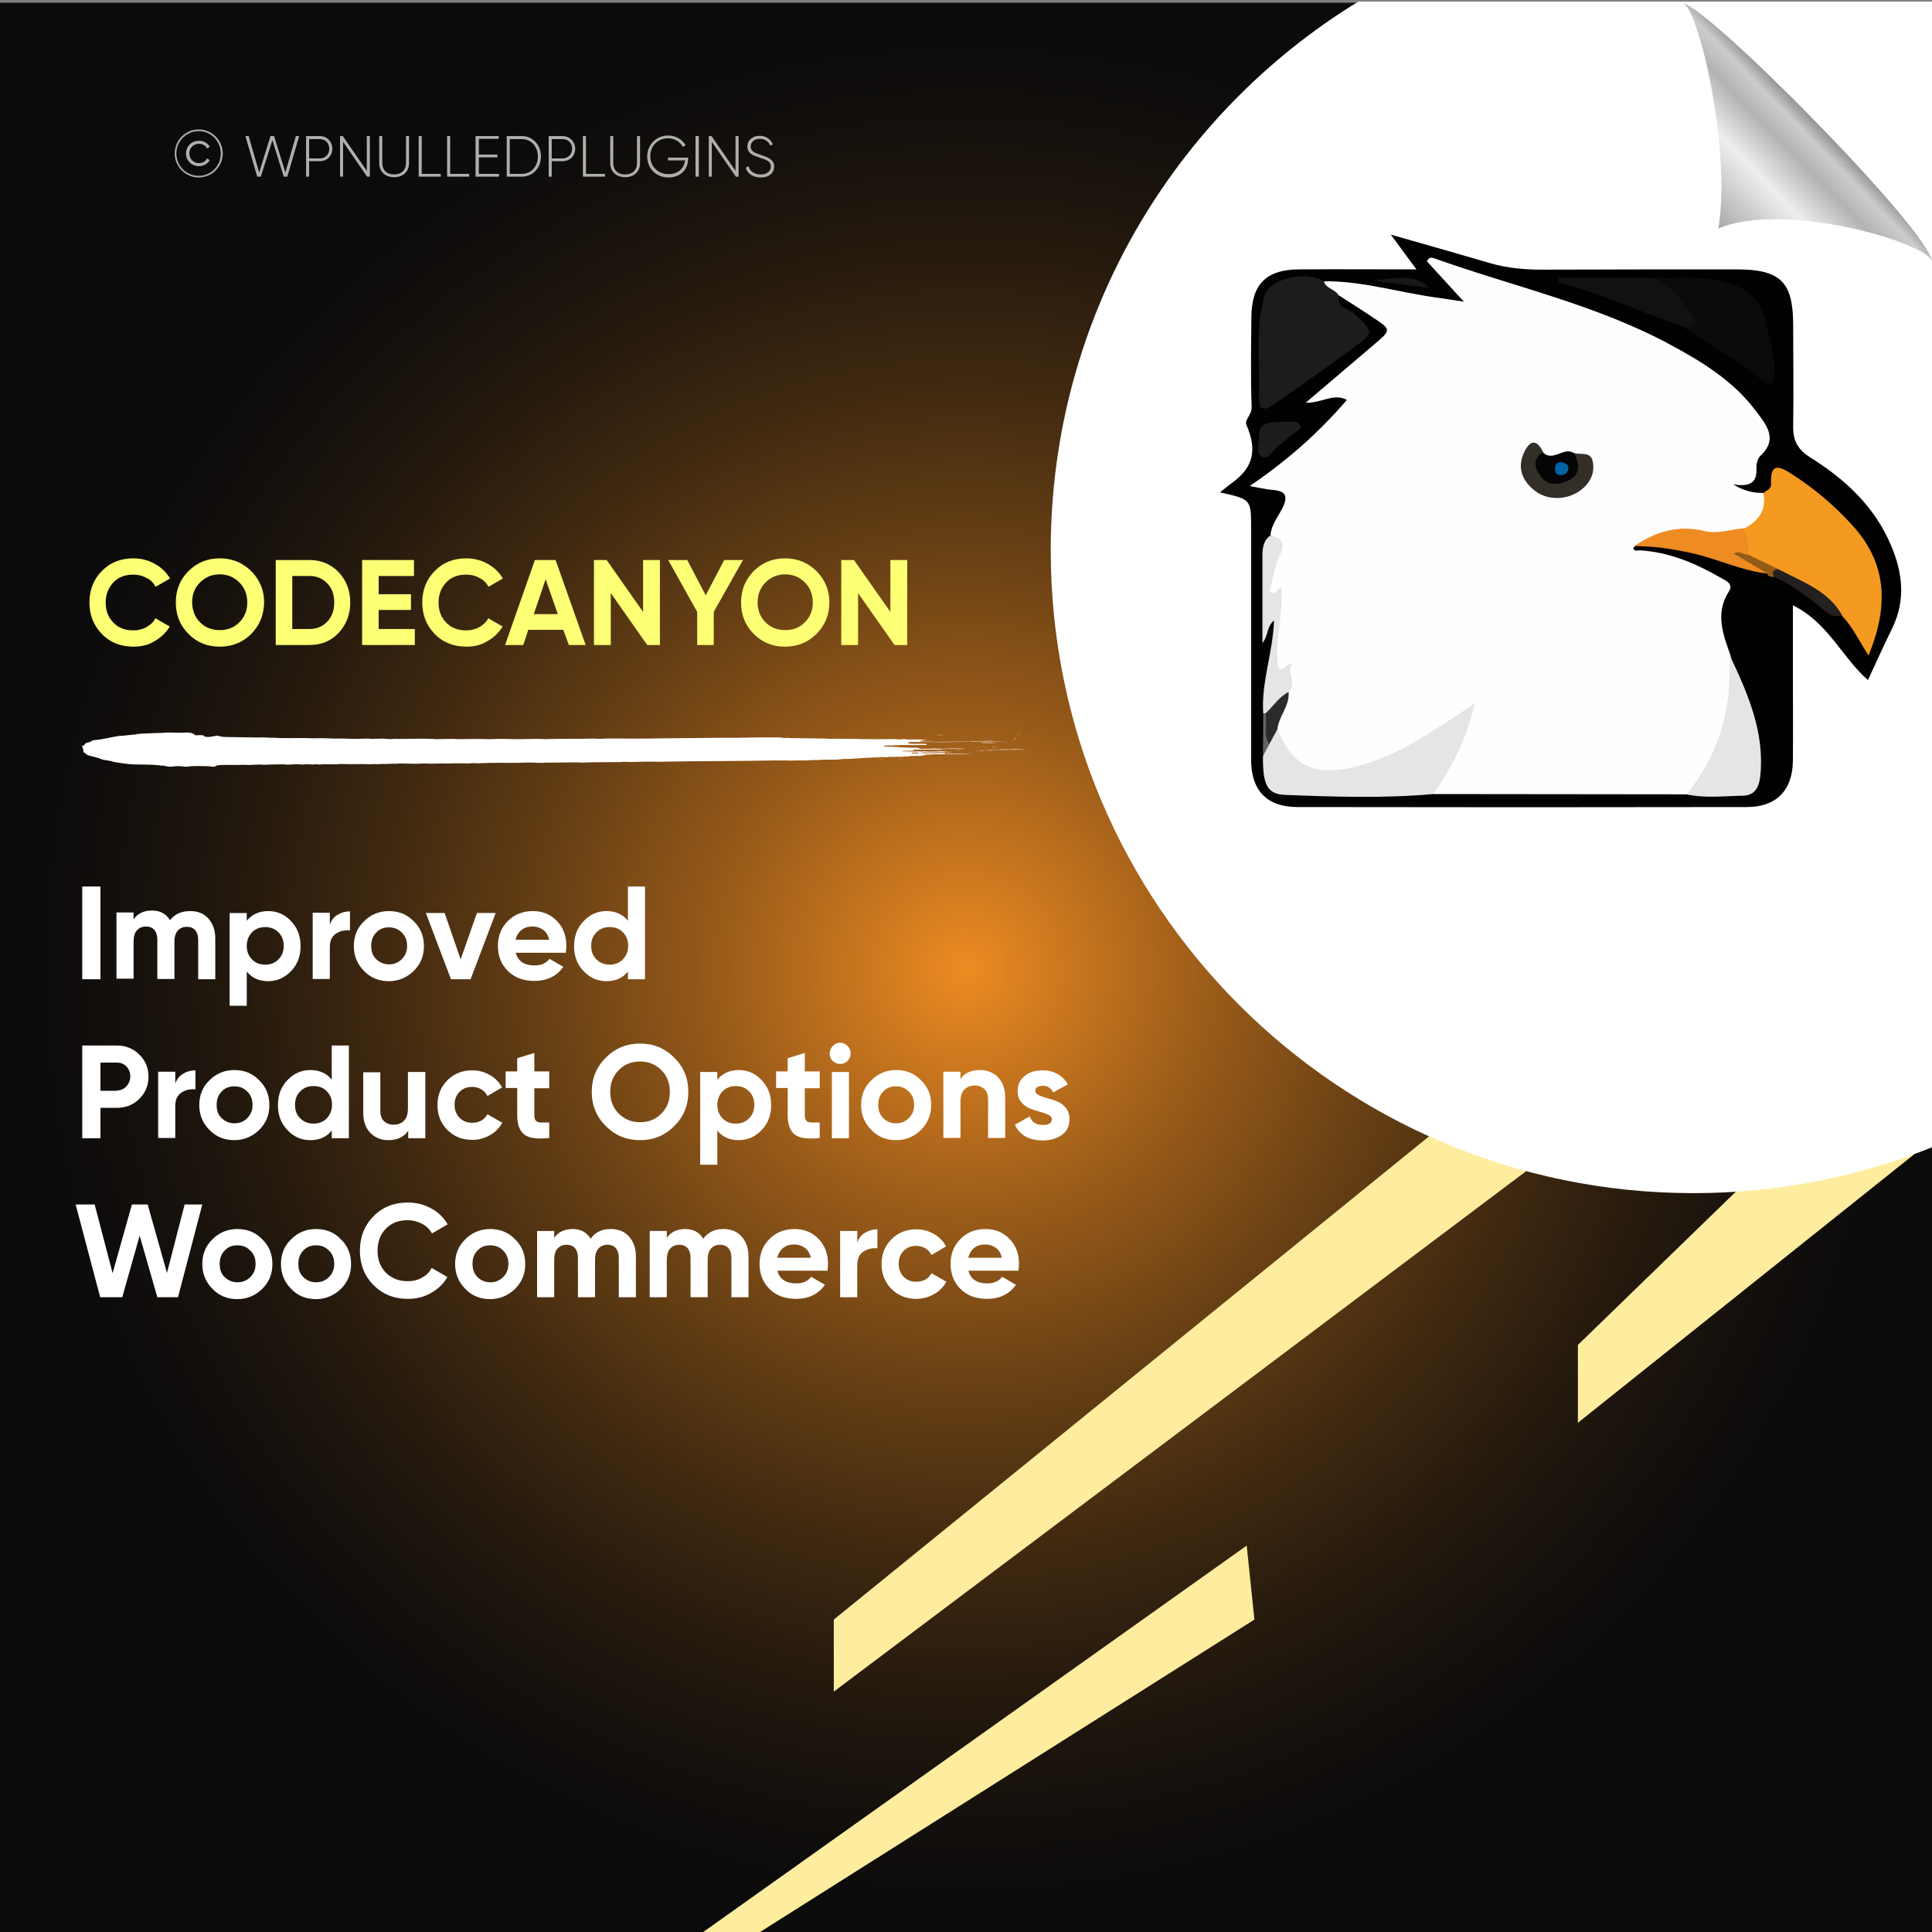 <?xml version="1.0" encoding="UTF-8"?>
<!-- Generator: Adobe Illustrator 26.0.1, SVG Export Plug-In . SVG Version: 6.00 Build 0)  -->
<svg xmlns="http://www.w3.org/2000/svg" xmlns:xlink="http://www.w3.org/1999/xlink" version="1.1" id="Layer_1" x="0px" y="0px" viewBox="0 0 700 700" style="enable-background:new 0 0 700 700;" xml:space="preserve">
<rect x="0" y="0" width="700" height="700" fill="#808080" stroke="none"/>
<style type="text/css">
	.st0{fill:url(#SVGID_1_);}
	.st1{fill:#FFED9F;}
	.st2{fill:#FFFFFF;}
	.st3{fill:none;}
	.st4{fill:#AEAFAC;}
	.st5{fill-rule:evenodd;clip-rule:evenodd;fill:#FFFFFF;}
	.st6{fill:url(#path4572_00000094583105474294018190000009693936879954237860_);}
	.st7{fill:#010101;}
	.st8{fill:#FEFEFE;}
	.st9{fill:#F59A20;}
	.st10{fill:#1D1C1D;}
	.st11{fill:#E5E5E5;}
	.st12{fill:#0B0B0B;}
	.st13{fill:#111111;}
	.st14{fill:#EE8B22;}
	.st15{fill:#1E1D1E;}
	.st16{fill:#23201F;}
	.st17{fill:#181718;}
	.st18{fill:#925B17;}
	.st19{fill:#656464;}
	.st20{fill:#342E29;}
	.st21{fill:#050505;}
	.st22{fill:#2C2B2B;}
	.st23{fill:#0063A6;}
	.st24{fill:#FDFF74;}
</style>
<radialGradient id="SVGID_1_" cx="350" cy="849" r="350" gradientTransform="matrix(1 0 0 -1 0 1200)" gradientUnits="userSpaceOnUse">
	<stop offset="0" style="stop-color:#EE8B22"></stop>
	<stop offset="6.736332e-02" style="stop-color:#D67E20"></stop>
	<stop offset="0.257" style="stop-color:#995B19"></stop>
	<stop offset="0.44" style="stop-color:#663F14"></stop>
	<stop offset="0.61" style="stop-color:#3F2810"></stop>
	<stop offset="0.765" style="stop-color:#22180D"></stop>
	<stop offset="0.9" style="stop-color:#110E0C"></stop>
	<stop offset="1" style="stop-color:#0B0B0B"></stop>
</radialGradient>
<rect y="1" class="st0" width="700" height="700"></rect>
<g>
	<polygon class="st1" points="628.9,431.8 571.7,487.3 571.7,515.5 693.7,418.1  "></polygon>
	<polygon class="st1" points="517.8,411.7 302.1,586.8 302.1,612.9 553,424.3  "></polygon>
	<polygon class="st1" points="451.7,560 253.4,701 273.8,701 454.5,586.8  "></polygon>
</g>
<path class="st2" d="M700.5,0.6H492.1c-66.8,40.9-111.4,114.6-111.4,198.8c0,128.6,104.3,232.9,232.9,232.9c30.7,0,60-6,86.9-16.8  V0.6z"></path>
<g>
	<rect x="55.8" y="47.2" class="st3" width="304.9" height="46.6"></rect>
	<path class="st4" d="M63.3,55.6c0-4.8,3.9-8.7,8.7-8.7s8.7,3.9,8.7,8.7s-3.9,8.7-8.7,8.7S63.3,60.4,63.3,55.6z M80,55.6   c0-4.5-3.6-8.1-8-8.1s-8.1,3.6-8.1,8.1s3.6,8.1,8.1,8.1S80,60.1,80,55.6z M67.4,55.6c0-2.6,2-4.6,4.7-4.6c1.7,0,3.2,0.9,3.9,2.2   l-1,0.6c-0.5-1.1-1.7-1.7-2.9-1.7c-2.1,0-3.5,1.6-3.5,3.5s1.4,3.5,3.5,3.5c1.2,0,2.4-0.6,2.9-1.7l1,0.6c-0.7,1.3-2.2,2.2-3.9,2.2   C69.4,60.2,67.4,58.2,67.4,55.6z"></path>
	<path class="st4" d="M88.9,49.3h1.2l3.8,13.2L98,49.3h1.3l4.1,13.2l3.8-13.2h1.2L104.1,64h-1.3l-4.1-13.2L94.5,64h-1.3L88.9,49.3z"></path>
	<path class="st4" d="M120.4,53.9c0,2.6-1.9,4.5-4.6,4.5H112V64h-1.1V49.3h5C118.5,49.3,120.4,51.3,120.4,53.9z M119.3,53.9   c0-2-1.4-3.5-3.5-3.5H112v7h3.9C117.9,57.4,119.3,55.9,119.3,53.9z"></path>
	<path class="st4" d="M134,49.3V64h-1l-8.7-12.6V64h-1.1V49.3h1l8.7,12.6V49.3H134z"></path>
	<path class="st4" d="M137.4,59.1v-9.8h1.1v9.8c0,2.4,1.5,4.1,4.3,4.1s4.3-1.7,4.3-4.1v-9.8h1.1v9.8c0,3.1-2.2,5.1-5.4,5.1   S137.4,62.2,137.4,59.1z"></path>
	<path class="st4" d="M159.7,63v1h-8V49.3h1.1V63H159.7z"></path>
	<path class="st4" d="M170,63v1h-8V49.3h1.1V63H170z"></path>
	<path class="st4" d="M180.8,63v1h-8.5V49.3h8.4v1h-7.2V56h6.7v1h-6.7v6H180.8z"></path>
	<path class="st4" d="M196,56.7c0,4.1-2.9,7.3-6.9,7.3h-5.5V49.3h5.5C193.1,49.3,196,52.6,196,56.7z M194.9,56.7   c0-3.5-2.4-6.3-5.8-6.3h-4.4V63h4.4C192.5,63,194.9,60.2,194.9,56.7z"></path>
	<path class="st4" d="M208.4,53.9c0,2.6-1.9,4.5-4.6,4.5h-3.9V64h-1.1V49.3h5C206.4,49.3,208.4,51.3,208.4,53.9z M207.3,53.9   c0-2-1.4-3.5-3.5-3.5h-3.9v7h3.9C205.8,57.4,207.3,55.9,207.3,53.9z"></path>
	<path class="st4" d="M219.2,63v1h-8V49.3h1.1V63H219.2z"></path>
	<path class="st4" d="M221.1,59.1v-9.8h1.1v9.8c0,2.4,1.5,4.1,4.3,4.1s4.3-1.7,4.3-4.1v-9.8h1.1v9.8c0,3.1-2.2,5.1-5.4,5.1   S221.1,62.2,221.1,59.1z"></path>
	<path class="st4" d="M249.3,57.8c0,3.5-2.7,6.5-7.1,6.5c-4.6,0-7.7-3.4-7.7-7.6s3.2-7.6,7.6-7.6c2.7,0,5.1,1.4,6.3,3.5l-1,0.6   c-1-1.8-3-3.1-5.3-3.1c-3.9,0-6.5,2.9-6.5,6.5s2.7,6.5,6.6,6.5c3.6,0,5.7-2.2,6-5H242v-1h7.4L249.3,57.8   C249.4,57.8,249.3,57.8,249.3,57.8z"></path>
	<path class="st4" d="M253.2,49.3V64H252V49.3H253.2z"></path>
	<path class="st4" d="M267.6,49.3V64h-1l-8.7-12.6V64h-1.1V49.3h1l8.7,12.6V49.3H267.6z"></path>
	<path class="st4" d="M270.2,60.8l1-0.6c0.5,1.8,2,3,4.4,3c2.5,0,3.7-1.3,3.7-2.9c0-1.8-1.6-2.4-3.8-3.1c-2.5-0.8-4.7-1.5-4.7-4.1   c0-2.4,2-3.9,4.5-3.9c2.4,0,4,1.4,4.7,3.1l-0.9,0.5c-0.5-1.3-1.7-2.5-3.8-2.5c-2,0-3.3,1.2-3.3,2.8c0,1.8,1.5,2.3,3.6,3   c2.6,0.9,4.9,1.7,4.9,4.2c0,2.4-1.9,4-4.8,4C272.8,64.3,270.8,62.9,270.2,60.8z"></path>
</g>
<g>
	<g>
		<g>
			<rect x="29.8" y="265.4" class="st3" width="344.1" height="12.3"></rect>
			<path class="st5" d="M303.8,266.5c0.2,0,0.5-0.1,0.9-0.1C304.7,266.5,304.2,266.5,303.8,266.5z"></path>
			<path class="st5" d="M317.6,274.8c0.3,0,1.1-0.1,1,0C318.1,274.9,317.9,274.8,317.6,274.8z"></path>
			<path class="st5" d="M319,275c0.1-0.1,0.7,0,1.1,0C320.1,275.1,319.2,275,319,275z"></path>
			<path class="st5" d="M323.2,273.7c0.2,0,0.8-0.1,1.1,0C324.2,273.8,323.6,273.7,323.2,273.7z"></path>
			<path class="st5" d="M325.2,275.1c0.4-0.1,1-0.1,1.8-0.1C326.7,275.1,325.8,275,325.2,275.1z"></path>
			<path class="st5" d="M330.4,268.5c0.9,0,2.8-0.1,3.4,0C332.7,268.4,331.4,268.6,330.4,268.5z"></path>
			<path class="st5" d="M332.8,271.4c1.1-0.2,3.2,0,4.7-0.1c0.2,0.1-2.1,0-2.6,0.1c-0.3,0-0.6,0-0.9-0.1     C333.6,271.4,333.3,271.5,332.8,271.4z"></path>
			<path class="st5" d="M346.9,271.8c0-0.1,0.1-0.1,0.5-0.1c0.1,0,0.2,0.1,0.1,0.1C347.3,271.8,347.1,271.8,346.9,271.8z"></path>
			<path class="st5" d="M352.7,270.8c0.9-0.1,3-0.1,4.2,0c0.2,0,0.2-0.1,0.5-0.1c0.7,0,2.3,0,0.7,0     C356.2,270.8,354.8,270.7,352.7,270.8z"></path>
			<path class="st5" d="M353.4,272.3c0.2,0,0.6-0.1,1.1-0.1C354.3,272.3,353.6,272.3,353.4,272.3z"></path>
			<path class="st5" d="M354.8,268.4c0.2-0.1,0.9,0,1.4,0C355.9,268.4,355.2,268.4,354.8,268.4z"></path>
			<path class="st5" d="M354.5,271.8c0.4-0.1,1.2-0.1,1.7-0.1C356.6,271.8,355.1,271.8,354.5,271.8z"></path>
			<path class="st5" d="M355.2,272.2c0.3-0.1,1.2-0.1,1.8-0.1C356.6,272.2,355.8,272.2,355.2,272.2z"></path>
			<path class="st5" d="M356.3,267.7c0.1-0.1,0.6-0.1,1.1-0.1C357.2,267.6,356.6,267.6,356.3,267.7z"></path>
			<path class="st5" d="M356.9,268.4c0.5-0.1,2.2-0.1,3,0C358.9,268.4,358.1,268.4,356.9,268.4z"></path>
			<path class="st5" d="M357.3,272.1c0.8-0.1,1.9,0,2.5,0C359.2,272.2,358.1,272.1,357.3,272.1z"></path>
			<path class="st5" d="M359.3,270.7c0.3-0.1,0.8-0.1,1.2-0.1C360.6,270.8,359.8,270.7,359.3,270.7z"></path>
			<path class="st5" d="M360.6,271c0.4-0.1,0.7,0,1.2,0C361.7,271.1,361,271,360.6,271z"></path>
			<path class="st5" d="M361.9,271.4c0.2-0.1,1.3-0.1,1,0.1c-0.3,0-0.3,0-0.3-0.1C362.3,271.4,362.3,271.4,361.9,271.4z"></path>
			<path class="st5" d="M365.1,269.1C364.3,269.2,363.1,269.1,365.1,269.1L365.1,269.1z"></path>
			<path class="st5" d="M366.7,268c0.6-0.1,1.2,0,1.9,0C368.2,268,367,268,366.7,268z"></path>
			<path class="st5" d="M367.2,267.8c-0.2-0.1,1-0.1,0.7,0C367.7,267.8,367.4,267.8,367.2,267.8z"></path>
			<path class="st5" d="M368.6,266.3c0.2-0.1,0.7-0.1,1.1-0.1C369.5,266.3,368.8,266.3,368.6,266.3z"></path>
			<path class="st5" d="M372.8,266.4C374,266.3,374.5,266.4,372.8,266.4L372.8,266.4z"></path>
			<path class="st5" d="M339.1,266.3c0.2,0,0.6-0.1,0.8-0.1c0.5,0.1,1.3,0,1.9,0.1C341,266.4,340.2,266.3,339.1,266.3z"></path>
			<path class="st5" d="M355.8,268.9c0.4,0,0.3,0.1,0.7,0c0,0-0.1,0.1-0.2,0.1c0.7,0,1.2,0,1.8,0c-0.1,0-0.2,0-0.2,0.1     c0.8-0.2,1.8,0.1,3.6,0c-1.7,0.2-5.4,0-6.9,0.1c0.2-0.1,1.5,0,1.7-0.1C356.4,269,355.5,269.1,355.8,268.9z"></path>
			<path class="st5" d="M357.4,271.7C357.5,271.7,357.5,271.7,357.4,271.7c0.1-0.1,0.7,0,0.8,0C357.9,271.8,356,271.8,357.4,271.7z"></path>
			<path class="st5" d="M368.5,271.4v0.1c1,0,2.5,0,3.1,0.1c-1.1,0.1-3.5-0.1-4.4,0.1c-0.2,0-0.5,0-0.7-0.1c-2.6,0.2-5.5,0-8.3,0.1     c1.2-0.3,4,0.1,5.4-0.2c0.2,0,0,0-0.2,0C364.8,271.5,366.9,271.6,368.5,271.4z"></path>
			<path class="st5" d="M367.5,267.6c0.2-0.1,0.7-0.1,0.9-0.1C368.6,267.5,367.8,267.7,367.5,267.6z"></path>
			<path class="st5" d="M67.7,265.4c-0.7,0-1.4,0.1-2.1,0.1c-1.6,0-3.1-0.1-4.8-0.1c-1.5,0.1-2.8,0.2-4.4,0.2     c-1.1,0-1.5,0.1-2.3,0.1c-2.2,0.1-4,0.1-5,0.4c-1.6,0.2-3.5,0.3-4.9,0.5c-0.2,0-0.7,0-0.8,0c-3.5,0.5-5.6,1.3-9.7,1.6     c-0.4,0.2-0.6,0.4-1.3,0.7c-0.3,0.1-1,0.2-1.2,0.3c-0.8,0.4-0.1,0.8-1.6,1.1c-0.1,0.1,0.2,0.1,0.3,0.2c0,0.7,0.6,1.4,0.2,2     c1.1,0.3,0.8,0.7,1.7,1.1c0.5,0.2,1.5,0.4,2.2,0.6s1.5,0.4,2.2,0.6c0,0.2,1,0.3,1.1,0.5c1.2,0.1,2,0.3,3.2,0.5     c0.1,0.1,0.4,0.1,0.4,0.2c2.5,0.4,5,0.9,8.4,1c0.3,0,1,0,1.3,0c2.5,0,6.4,0.1,7.7,0.4c0.5,0,0.4,0,0.9,0c0.3,0.1,1.6,0.4,2.8,0.4     c0.4,0,1.1-0.2,2-0.2c1.3-0.1,2.5,0.2,3.7,0.2c0.5,0,1.1-0.2,1.7-0.2c1.5-0.1,4.5,0,5.7,0c1,0,1.3,0.2,2.1,0.2     c0.7,0,1.2-0.2,1.1-0.4c1.9-0.5,6.8-0.1,9.8-0.3c2.2,0.2,4.2-0.1,6.3-0.1c0.4,0,0.9,0.1,1.3,0.1c0.7,0,1.7-0.1,2.6-0.1     c1.6-0.1,2.9,0,4.2-0.1c2,0.3,3.4,0,5.1,0c0.6,0,1.2,0.1,1.9,0.1c0.6,0,1.2-0.1,1.8-0.1c0.6,0,1.3,0.1,1.9,0.1     c0.5,0,0.8-0.1,1.2-0.1c0.5,0,0.8,0.1,1.3,0.1c0.6,0,1.1-0.1,1.7-0.1c2,0,4.2,0.1,6.2-0.1c3.5,0.2,6.5-0.1,10.6,0.1     c1-0.1,1.8-0.1,2.9,0c0.2,0,0.2-0.1,0.6-0.1c2.1,0.1,4.4-0.2,6.6-0.1c0.1,0,0.2-0.1,0.3-0.1c3,0.1,6.9,0.2,9.3,0     c1.9,0.2,4,0,6.3,0c1.1,0,2.1,0.1,3.1,0c2-0.1,4.6,0,6.4,0c0.6,0,1.1-0.1,1.7-0.1c1,0,2.1,0.1,3.1,0c4.1-0.2,8.8-0.1,12.4-0.1     c1.1,0,2.1-0.1,3.3-0.1c2.1-0.1,4.2,0.1,6.3,0.1c0.5,0,1-0.1,1.5-0.1c1.2,0,2.4,0,3.7,0c3.2,0,6.4-0.2,9.4,0     c3.9-0.2,9.5-0.1,14-0.2c1-0.2,2,0,3,0c3.2-0.1,7.3-0.2,10.7-0.1c14.1-0.3,28.8-0.2,42.8-0.5c1.1,0.1,2.8,0,3.7,0     c0.2,0.1,0.8,0.1,1.3,0.1c1.7-0.2,3.9,0,6.2-0.1c0.6-0.2,1.9,0,2.7-0.2c0.4,0.1-0.5,0.1,0.1,0.2c1.4-0.4,6.3-0.2,8.4-0.3     c-0.2,0-0.2-0.1,0-0.1c0.5,0.1,0.8-0.1,1.4-0.1c3.9,0,6.7-0.4,10.1-0.5c0.4,0,1.5,0.2,1.9,0.1c-0.6,0-1.4,0-1.3-0.2     c1,0,2.3,0,3-0.1c1.2,0,1.9,0.1,3,0c0.3,0-0.3-0.2,0.3-0.1c1.7,0.1,2.6-0.1,4.2,0c0.5-0.1,2.3-0.2,2.9-0.1     c0.5-0.1-0.6-0.1-0.1-0.2c1.4,0,2.7-0.1,4,0c0.3-0.1,0.5-0.2,1.1-0.2c0.4,0-0.1,0.1,0.4,0.1c0.5-0.1-0.4-0.1-0.3-0.2     c0.7,0,0.6-0.1,0.9-0.2c1,0.1,1.7-0.1,2.6-0.1c0.9-0.1,2,0,2.9,0c0.8,0,1.1-0.1,2-0.1c0.7,0,1.3,0.1,2.1,0.1     c0.4,0-0.3-0.1,0.3-0.1c2.7,0,5.5-0.1,7.5-0.3c-3.1,0.2-5.4,0-8.1,0.2c-0.4-0.1-1.2,0.1-1.6-0.1c-0.2,0.1,0.4,0.1-0.2,0.1     c-0.2,0-0.3,0-0.6,0c0.4-0.2-0.2-0.2-0.4-0.3c-2.3,0-4.1,0.1-6.2,0.1c-0.4,0,0.3,0.1-0.2,0.1c-0.8,0-1.4,0-2.3,0     c-0.3-0.1-0.9-0.2-0.6-0.3c2.7,0,6.4-0.2,9.6-0.2c1,0,2,0.1,2.6-0.1c-1.4,0.1-2.6-0.2-3.9-0.2c-1.6,0-3.4,0.2-5,0.1     c-0.4,0-0.6-0.1-1-0.1c-0.3,0-0.9,0.1-1.2,0.1c-0.4,0-0.4-0.1-0.7-0.1c-0.7,0-1.2,0.1-2,0.1c-1.3,0-2.5-0.1-3.9-0.1     c-0.3-0.1-0.1-0.2,0.2-0.2c1.6,0,1.9,0,3.6,0c-0.2,0-0.3,0-0.3-0.1c0.5,0,0.7,0,1.1,0c-1.2,0-1.1-0.2-0.7-0.3     c3.1,0,6.9-0.1,9.4,0c0.3-0.1,0.5-0.1,0.9-0.2c2.9-0.1,6.1,0,9.1-0.1c-3.5-0.2-7.2-0.1-11.2,0c-0.2,0,0-0.1-0.4-0.1     c-1.7,0.1-3.8,0.1-5.1,0.1c-0.6-0.1-1.2-0.3-1.7-0.4c-4.3,0.1-7.4-0.4-11.5-0.4c0-0.1-0.3-0.1-0.4-0.2c0.3-0.1,0.5-0.2,0.9-0.2     c0.7,0,1.4-0.1,1.9,0c3.4-0.3,8.3-0.1,12.6-0.2c0.5-0.1,0.1-0.3-0.2-0.4c-2.1-0.1-3.9,0.1-6.1-0.1c-0.8-0.4,0-0.6,1.7-0.6     c2.8,0,7.6,0,9.4,0.1c8.2-0.2,16.3-0.1,24.8-0.3c-4.7-0.1-9,0.1-13.2,0c0,0.1-0.1,0.1-0.5,0.1c-4.1,0-8.7,0-12.3,0.1     c-1.5-0.2-4.4,0-6-0.2c0.4-0.3,1.6-0.5,3.2-0.6c-1.6,0-3.1-0.1-4.5-0.1c-1.1,0-3,0.1-3.6,0c-0.1,0,0.1-0.1-0.1-0.1     c0.5,0-0.8,0-0.9,0c-0.6,0-0.5,0.1-1.2,0.1c-0.9,0-0.9,0-1.5-0.1c-3.2-0.1-6.3,0.1-9.4,0c-0.3,0-1,0-1,0c-0.3,0,0-0.1-0.4-0.1     c-0.2,0-0.1,0.1-0.5,0.1c-1.2,0-2.6-0.1-3.9-0.1c-3.1,0-6.8-0.1-9.3,0c-0.6,0,0.2-0.1-0.6-0.1c-4.3-0.1-9-0.1-13.6-0.2     c-0.4,0-0.1-0.1-0.6-0.1c-0.6,0-0.5,0.1-1.1,0.1c-0.4,0-0.7-0.1-0.9-0.2c-5.3-0.1-10.8,0-16.3,0.1c-5.1,0-10.3,0-15.1,0.1     c-3.8,0-7.5,0.1-10.9,0.1c-4.6,0.1-8.6,0.1-12.9,0.1c-3.1,0-6.5-0.1-9.1,0c-0.5,0-1,0.1-1.5,0.1c-0.8,0-1.6-0.1-2.4-0.1     c-2.1,0-4.3,0.1-6.5,0.1c-2.4,0-4.7,0-7,0c-1.3,0-2.6,0.1-3.9,0.1c-0.9,0-1.8-0.1-2.7-0.1c-2.5,0-5.1,0.1-7.5,0.1     c-3.2,0-6.5-0.2-9.7,0c-3.6-0.1-7.9-0.1-11.4,0c-2.8-0.2-5.7,0-8.8,0c-0.3,0-0.6-0.1-0.9-0.1c-4.8-0.2-10.1,0.1-13.9,0     c-1.5,0.2-2.7,0-4-0.1c-1.5,0-2.8,0.1-4.2,0.1c-0.5,0-0.9-0.1-1.3-0.1c-1.4,0-2.8,0.1-4.4,0.1c-2.3,0-4.8-0.2-7.5-0.1     c-2.1-0.1-5.1-0.2-7.5-0.1c-4-0.2-8,0-12.1-0.1c-1.4,0-2.6-0.2-4-0.1c-1.4-0.2-3.2-0.1-4.9-0.1c-1.7,0-3.6-0.1-5.4-0.1     c-2.6-0.1-5.8,0.1-7.8-0.3c-0.9-0.7-2.6,0.3-4.7,0.2c-1.1-0.1-1-0.3-1.4-0.6c-1-0.1-1.9,0-2.8,0C70,265.7,69.2,265.4,67.7,265.4z      M330,272.8c0,0,0,0.1,0.1,0.1C329.8,273,329.1,272.8,330,272.8z M330.3,272.7c1.2,0,3-0.1,3.9,0c0.2,0-0.2-0.2,0.2-0.2     c0.5,0.1,1.2,0.1,2.1,0.1c0.1,0.2-1.8,0.1-1.8,0.3c-0.7,0-1,0-1.4,0.1c-1.4-0.1-1.8,0.1-2.8,0     C330.7,272.8,330.2,272.9,330.3,272.7z"></path>
		</g>
	</g>
</g>
<linearGradient id="path4572_00000116944576122444849290000008355666080570485120_" gradientUnits="userSpaceOnUse" x1="99.627" y1="847.962" x2="99.701" y2="848.038" gradientTransform="matrix(-474.815 0 0 493.443 47963.023 -418376.219)">
	<stop offset="0" style="stop-color:#999999"></stop>
	<stop offset="0.101" style="stop-color:#CCCCCC"></stop>
	<stop offset="0.262" style="stop-color:#B3B3B3"></stop>
	<stop offset="0.543" style="stop-color:#EEEEEE"></stop>
	<stop offset="1" style="stop-color:#AAAAAA"></stop>
</linearGradient>
<path id="path4572" style="fill:url(#path4572_00000116944576122444849290000008355666080570485120_);" d="M609.6,1.2  c8.5,0.3,90.8,83.5,90.6,94.1c-0.1-7.2-54.2-22.7-77.6-12.5C627.4,54,615.2,1.8,609.6,1.2L609.6,1.2z"></path>
<g>
	<rect x="26.7" y="321.2" class="st3" width="411" height="225"></rect>
	<path class="st2" d="M29.8,321.2h6.6v33.6h-6.6C29.8,354.8,29.8,321.2,29.8,321.2z"></path>
	<path class="st2" d="M68.9,330.1c2.8,0,5,0.9,6.6,2.7c1.6,1.8,2.5,4.2,2.5,7.2v14.8h-6.2v-14.4c0-1.4-0.4-2.6-1.1-3.4   s-1.7-1.2-3-1.2c-1.4,0-2.5,0.5-3.3,1.4c-0.8,0.9-1.2,2.3-1.2,4v13.5H57v-14.4c0-1.4-0.4-2.6-1.1-3.4c-0.7-0.8-1.7-1.2-3-1.2   c-1.4,0-2.5,0.5-3.3,1.4s-1.2,2.3-1.2,4v13.5h-6.2v-24h6.2v2.5c1.4-2.1,3.7-3.2,6.7-3.2c2.9,0,5.1,1.2,6.5,3.5   C63.3,331.2,65.7,330.1,68.9,330.1z"></path>
	<path class="st2" d="M97.2,330.1c3.2,0,6,1.2,8.3,3.7c2.3,2.4,3.4,5.4,3.4,9s-1.1,6.6-3.4,9s-5,3.7-8.3,3.7c-3.4,0-6-1.2-7.8-3.5   v12.4h-6.2v-33.6h6.2v2.8C91.3,331.3,93.9,330.1,97.2,330.1z M91.3,347.6c1.2,1.3,2.8,1.9,4.8,1.9s3.5-0.6,4.8-1.9s1.9-2.9,1.9-4.9   s-0.6-3.6-1.9-4.9s-2.9-1.9-4.8-1.9s-3.5,0.6-4.8,1.9c-1.2,1.3-1.9,2.9-1.9,4.9C89.4,344.8,90.1,346.4,91.3,347.6z"></path>
	<path class="st2" d="M119.5,334.9c0.6-1.5,1.5-2.7,2.9-3.5c1.3-0.8,2.8-1.2,4.4-1.2v6.9c-1.9-0.2-3.6,0.2-5.1,1.2s-2.2,2.6-2.2,4.9   v11.5h-6.2v-24h6.2C119.5,330.7,119.5,334.9,119.5,334.9z"></path>
	<path class="st2" d="M149.9,351.8c-2.5,2.4-5.5,3.7-9,3.7c-3.6,0-6.6-1.2-9-3.7c-2.4-2.4-3.7-5.4-3.7-9s1.2-6.6,3.7-9   c2.4-2.4,5.4-3.7,9-3.7s6.6,1.2,9,3.7c2.5,2.4,3.7,5.4,3.7,9S152.4,349.3,149.9,351.8z M136.3,347.5c1.2,1.2,2.8,1.9,4.6,1.9   c1.9,0,3.4-0.6,4.7-1.9s1.9-2.8,1.9-4.8s-0.6-3.5-1.9-4.8s-2.8-1.9-4.7-1.9s-3.4,0.6-4.6,1.9c-1.2,1.2-1.8,2.8-1.8,4.8   S135,346.3,136.3,347.5z"></path>
	<path class="st2" d="M172.8,330.8h6.8l-9.1,24h-7.1l-9.1-24h6.8l5.8,16.8L172.8,330.8z"></path>
	<path class="st2" d="M186.9,345.3c0.8,3,3.1,4.5,6.8,4.5c2.4,0,4.2-0.8,5.4-2.4l5,2.9c-2.4,3.4-5.9,5.1-10.5,5.1   c-4,0-7.2-1.2-9.6-3.6c-2.4-2.4-3.6-5.4-3.6-9.1c0-3.6,1.2-6.6,3.6-9c2.4-2.4,5.4-3.6,9.1-3.6c3.5,0,6.4,1.2,8.7,3.6s3.4,5.4,3.4,9   c0,0.8-0.1,1.6-0.2,2.5h-18.1V345.3z M186.8,340.5H199c-0.4-1.6-1.1-2.8-2.2-3.6c-1.1-0.8-2.4-1.2-3.8-1.2c-1.7,0-3,0.4-4.1,1.3   C187.9,337.8,187.1,339,186.8,340.5z"></path>
	<path class="st2" d="M227.5,321.2h6.2v33.6h-6.2V352c-1.8,2.3-4.4,3.5-7.8,3.5c-3.2,0-6-1.2-8.3-3.7c-2.3-2.4-3.4-5.4-3.4-9   s1.1-6.6,3.4-9c2.3-2.4,5-3.7,8.3-3.7c3.4,0,6,1.2,7.8,3.5V321.2z M216.1,347.6c1.3,1.3,2.9,1.9,4.8,1.9s3.5-0.6,4.8-1.9   c1.2-1.3,1.9-2.9,1.9-4.9s-0.6-3.6-1.9-4.9c-1.2-1.3-2.8-1.9-4.8-1.9s-3.5,0.6-4.8,1.9s-1.9,2.9-1.9,4.9   C214.2,344.8,214.9,346.4,216.1,347.6z"></path>
	<path class="st2" d="M42.3,378.8c3.2,0,6,1.1,8.2,3.3c2.2,2.2,3.3,4.8,3.3,8s-1.1,5.8-3.3,8s-4.9,3.3-8.2,3.3h-5.9v11h-6.6v-33.6   L42.3,378.8L42.3,378.8z M42.3,395.1c1.4,0,2.6-0.5,3.5-1.5s1.4-2.2,1.4-3.6c0-1.5-0.5-2.7-1.4-3.6c-0.9-1-2.1-1.4-3.5-1.4h-5.9   v10.2h5.9V395.1z"></path>
	<path class="st2" d="M63.5,392.5c0.6-1.5,1.5-2.7,2.9-3.5c1.3-0.8,2.8-1.2,4.4-1.2v6.9c-1.9-0.2-3.6,0.2-5.1,1.2s-2.2,2.6-2.2,4.9   v11.5h-6.2v-24h6.2C63.5,388.3,63.5,392.5,63.5,392.5z"></path>
	<path class="st2" d="M93.9,409.4c-2.5,2.4-5.5,3.7-9,3.7c-3.6,0-6.6-1.2-9-3.7c-2.4-2.4-3.7-5.4-3.7-9s1.2-6.6,3.7-9   c2.4-2.4,5.4-3.7,9-3.7s6.6,1.2,9,3.7c2.5,2.4,3.7,5.4,3.7,9S96.4,406.9,93.9,409.4z M80.3,405.1c1.2,1.2,2.8,1.9,4.6,1.9   c1.9,0,3.4-0.6,4.7-1.9s1.9-2.8,1.9-4.8s-0.6-3.5-1.9-4.8s-2.8-1.9-4.7-1.9c-1.9,0-3.4,0.6-4.6,1.9c-1.2,1.2-1.8,2.8-1.8,4.8   S79,403.9,80.3,405.1z"></path>
	<path class="st2" d="M120.2,378.8h6.2v33.6h-6.2v-2.8c-1.8,2.3-4.4,3.5-7.8,3.5c-3.2,0-6-1.2-8.3-3.7c-2.3-2.4-3.4-5.4-3.4-9   s1.1-6.6,3.4-9s5-3.7,8.3-3.7c3.4,0,6,1.2,7.8,3.5V378.8z M108.8,405.2c1.3,1.3,2.9,1.9,4.8,1.9s3.5-0.6,4.8-1.9   c1.2-1.3,1.9-2.9,1.9-4.9s-0.6-3.6-1.9-4.9c-1.2-1.3-2.8-1.9-4.8-1.9s-3.5,0.6-4.8,1.9s-1.9,2.9-1.9,4.9   C106.9,402.4,107.5,404,108.8,405.2z"></path>
	<path class="st2" d="M147.9,388.4h6.2v24h-6.2v-2.7c-1.5,2.2-3.9,3.4-7.2,3.4c-2.6,0-4.8-0.9-6.5-2.6c-1.7-1.8-2.6-4.2-2.6-7.3   v-14.7h6.2v14c0,1.6,0.4,2.8,1.3,3.7c0.9,0.8,2,1.3,3.5,1.3c1.6,0,2.9-0.5,3.8-1.5c1-1,1.4-2.5,1.4-4.5v-13.1H147.9z"></path>
	<path class="st2" d="M171.1,413c-3.6,0-6.6-1.2-9-3.6s-3.6-5.4-3.6-9s1.2-6.6,3.6-9c2.4-2.4,5.4-3.6,9-3.6c2.3,0,4.5,0.6,6.4,1.7   s3.4,2.6,4.4,4.5l-5.3,3.1c-0.5-1-1.2-1.8-2.2-2.4s-2.1-0.9-3.3-0.9c-1.9,0-3.4,0.6-4.6,1.8c-1.2,1.2-1.8,2.8-1.8,4.7   c0,1.9,0.6,3.4,1.8,4.7c1.2,1.2,2.8,1.8,4.6,1.8c1.2,0,2.4-0.3,3.3-0.8c1-0.6,1.7-1.3,2.2-2.3l5.4,3.1c-1.1,1.9-2.5,3.4-4.5,4.5   S173.5,413,171.1,413z"></path>
	<path class="st2" d="M199,394.3h-5.4v10c0,0.8,0.2,1.4,0.6,1.8c0.4,0.4,1,0.6,1.8,0.6s1.8,0,3,0v5.6c-4.3,0.5-7.3,0.1-9-1.2   c-1.7-1.3-2.6-3.6-2.6-6.9v-10h-4.2v-6h4.2v-4.8l6.2-1.9v6.7h5.4V394.3z"></path>
	<path class="st2" d="M244.3,408c-3.4,3.4-7.5,5.1-12.4,5.1s-9-1.7-12.4-5.1s-5.1-7.5-5.1-12.4s1.7-9,5.1-12.4   c3.4-3.4,7.5-5.1,12.4-5.1s9,1.7,12.4,5.1s5.1,7.5,5.1,12.4C249.4,400.5,247.7,404.6,244.3,408z M224.2,403.5   c2.1,2.1,4.7,3.1,7.7,3.1c3.1,0,5.6-1,7.7-3.1c2.1-2.1,3.1-4.7,3.1-7.9c0-3.2-1-5.8-3.1-7.9s-4.7-3.1-7.7-3.1c-3.1,0-5.6,1-7.7,3.1   s-3.1,4.7-3.1,7.9C221.1,398.8,222.1,401.4,224.2,403.5z"></path>
	<path class="st2" d="M267.7,387.7c3.2,0,6,1.2,8.3,3.7c2.3,2.4,3.4,5.4,3.4,9s-1.1,6.6-3.4,9s-5,3.7-8.3,3.7c-3.4,0-6-1.2-7.8-3.5   V422h-6.2v-33.6h6.2v2.8C261.8,388.9,264.4,387.7,267.7,387.7z M261.8,405.2c1.2,1.3,2.8,1.9,4.8,1.9s3.5-0.6,4.8-1.9   s1.9-2.9,1.9-4.9s-0.6-3.6-1.9-4.9s-2.9-1.9-4.8-1.9s-3.5,0.6-4.8,1.9c-1.2,1.3-1.9,2.9-1.9,4.9C259.9,402.4,260.6,404,261.8,405.2   z"></path>
	<path class="st2" d="M297,394.3h-5.4v10c0,0.8,0.2,1.4,0.6,1.8s1,0.6,1.8,0.6s1.8,0,3,0v5.6c-4.3,0.5-7.3,0.1-9-1.2   c-1.7-1.3-2.6-3.6-2.6-6.9v-10h-4.2v-6h4.2v-4.8l6.2-1.9v6.7h5.4V394.3z"></path>
	<path class="st2" d="M304.4,385.5c-1,0-1.9-0.4-2.7-1.1c-0.8-0.8-1.1-1.6-1.1-2.7c0-1,0.4-1.9,1.1-2.7c0.8-0.8,1.6-1.2,2.7-1.2   s2,0.4,2.7,1.2c0.8,0.8,1.1,1.7,1.1,2.7s-0.4,1.9-1.1,2.7C306.4,385.1,305.5,385.5,304.4,385.5z M301.4,412.4v-24h6.2v24H301.4z"></path>
	<path class="st2" d="M333.7,409.4c-2.5,2.4-5.5,3.7-9,3.7c-3.6,0-6.6-1.2-9-3.7c-2.4-2.4-3.7-5.4-3.7-9s1.2-6.6,3.7-9   c2.4-2.4,5.4-3.7,9-3.7s6.6,1.2,9,3.7c2.5,2.4,3.7,5.4,3.7,9S336.1,406.9,333.7,409.4z M320,405.1c1.2,1.2,2.8,1.9,4.6,1.9   c1.9,0,3.4-0.6,4.7-1.9s1.9-2.8,1.9-4.8s-0.6-3.5-1.9-4.8s-2.8-1.9-4.7-1.9c-1.9,0-3.4,0.6-4.6,1.9c-1.2,1.2-1.8,2.8-1.8,4.8   S318.8,403.9,320,405.1z"></path>
	<path class="st2" d="M355.1,387.7c2.6,0,4.8,0.9,6.5,2.6c1.7,1.8,2.6,4.2,2.6,7.3v14.7H358v-14c0-1.6-0.4-2.8-1.3-3.7   c-0.9-0.8-2-1.3-3.5-1.3c-1.6,0-2.9,0.5-3.8,1.5c-1,1-1.4,2.5-1.4,4.5v13h-6.2v-24h6.2v2.7C349.4,388.8,351.8,387.7,355.1,387.7z"></path>
	<path class="st2" d="M375.1,395.2c0,0.6,0.4,1.2,1.3,1.6c0.8,0.4,1.9,0.8,3.1,1.1c1.2,0.3,2.4,0.7,3.6,1.2s2.2,1.2,3.1,2.3   c0.8,1.1,1.3,2.4,1.3,4.1c0,2.5-0.9,4.4-2.8,5.7c-1.8,1.3-4.1,2-6.9,2c-4.9,0-8.3-1.9-10.1-5.7l5.4-3c0.7,2.1,2.3,3.1,4.7,3.1   c2.2,0,3.3-0.7,3.3-2.1c0-0.6-0.4-1.2-1.3-1.6c-0.8-0.4-1.9-0.8-3.1-1.1c-1.2-0.3-2.4-0.7-3.6-1.2s-2.2-1.2-3.1-2.3   c-0.8-1-1.3-2.3-1.3-3.9c0-2.4,0.9-4.2,2.6-5.6s3.9-2,6.5-2c2,0,3.7,0.4,5.3,1.3c1.6,0.9,2.9,2.1,3.8,3.8l-5.3,2.9   c-0.8-1.6-2-2.4-3.8-2.4c-0.8,0-1.5,0.2-2,0.5C375.4,394.1,375.1,394.6,375.1,395.2z"></path>
	<path class="st2" d="M36.3,470l-8.9-33.6h6.9l6.5,24.9l7-24.9h5.7l7,24.8l6.4-24.8h6.4L64.5,470H57l-6.4-22.3L44.3,470H36.3z"></path>
	<path class="st2" d="M95,467c-2.5,2.4-5.5,3.7-9,3.7c-3.6,0-6.6-1.2-9-3.7c-2.4-2.4-3.7-5.4-3.7-9s1.2-6.6,3.7-9   c2.4-2.4,5.4-3.7,9-3.7s6.6,1.2,9,3.7c2.5,2.4,3.7,5.4,3.7,9S97.5,464.5,95,467z M81.4,462.7c1.2,1.2,2.8,1.9,4.6,1.9   c1.9,0,3.4-0.6,4.7-1.9s1.9-2.8,1.9-4.8s-0.6-3.5-1.9-4.8s-2.8-1.9-4.7-1.9c-1.9,0-3.4,0.6-4.6,1.9c-1.2,1.2-1.8,2.8-1.8,4.8   S80.1,461.5,81.4,462.7z"></path>
	<path class="st2" d="M123.5,467c-2.5,2.4-5.5,3.7-9,3.7c-3.6,0-6.6-1.2-9-3.7c-2.4-2.4-3.7-5.4-3.7-9s1.2-6.6,3.7-9   c2.4-2.4,5.4-3.7,9-3.7s6.6,1.2,9,3.7c2.5,2.4,3.7,5.4,3.7,9S126,464.5,123.5,467z M109.9,462.7c1.2,1.2,2.8,1.9,4.6,1.9   c1.9,0,3.4-0.6,4.7-1.9s1.9-2.8,1.9-4.8s-0.6-3.5-1.9-4.8s-2.8-1.9-4.7-1.9c-1.9,0-3.4,0.6-4.6,1.9c-1.2,1.2-1.8,2.8-1.8,4.8   S108.6,461.5,109.9,462.7z"></path>
	<path class="st2" d="M147.8,470.6c-5.1,0-9.2-1.7-12.5-5c-3.3-3.4-4.9-7.5-4.9-12.4c0-5,1.6-9.1,4.9-12.5s7.5-5,12.5-5   c3,0,5.8,0.7,8.4,2.1c2.6,1.4,4.6,3.4,6,5.8l-5.7,3.3c-0.8-1.5-2-2.7-3.6-3.5c-1.5-0.8-3.3-1.3-5.2-1.3c-3.3,0-5.9,1-7.9,3.1   c-2,2-3,4.7-3,8c0,3.2,1,5.9,3,7.9s4.6,3.1,7.9,3.1c1.9,0,3.7-0.4,5.2-1.3c1.6-0.8,2.7-2,3.5-3.5l5.7,3.3c-1.4,2.4-3.4,4.4-6,5.8   C153.7,469.9,150.9,470.6,147.8,470.6z"></path>
	<path class="st2" d="M186.6,467c-2.5,2.4-5.5,3.7-9,3.7c-3.6,0-6.6-1.2-9-3.7c-2.4-2.4-3.7-5.4-3.7-9s1.2-6.6,3.7-9   c2.4-2.4,5.4-3.7,9-3.7s6.6,1.2,9,3.7c2.5,2.4,3.7,5.4,3.7,9S189.1,464.5,186.6,467z M173,462.7c1.2,1.2,2.8,1.9,4.6,1.9   c1.9,0,3.4-0.6,4.7-1.9s1.9-2.8,1.9-4.8s-0.6-3.5-1.9-4.8s-2.8-1.9-4.7-1.9s-3.4,0.6-4.6,1.9c-1.2,1.2-1.8,2.8-1.8,4.8   S171.8,461.5,173,462.7z"></path>
	<path class="st2" d="M221.3,445.3c2.8,0,5,0.9,6.6,2.7c1.6,1.8,2.5,4.2,2.5,7.2V470h-6.2v-14.4c0-1.4-0.4-2.6-1.1-3.4   c-0.7-0.8-1.7-1.2-3-1.2c-1.4,0-2.5,0.5-3.3,1.4s-1.2,2.3-1.2,4V470h-6.2v-14.4c0-1.4-0.4-2.6-1.1-3.4c-0.7-0.8-1.7-1.2-3-1.2   c-1.4,0-2.5,0.5-3.3,1.4s-1.2,2.3-1.2,4V470h-6.2v-24h6.2v2.5c1.4-2.1,3.7-3.2,6.7-3.2c2.9,0,5.1,1.2,6.5,3.5   C215.7,446.4,218.1,445.3,221.3,445.3z"></path>
	<path class="st2" d="M262.1,445.3c2.8,0,5,0.9,6.6,2.7c1.6,1.8,2.5,4.2,2.5,7.2V470H265v-14.4c0-1.4-0.4-2.6-1.1-3.4   s-1.7-1.2-3-1.2c-1.4,0-2.5,0.5-3.3,1.4s-1.2,2.3-1.2,4V470h-6.2v-14.4c0-1.4-0.4-2.6-1.1-3.4c-0.7-0.8-1.7-1.2-3-1.2   c-1.4,0-2.5,0.5-3.3,1.4s-1.2,2.3-1.2,4V470h-6.2v-24h6.2v2.5c1.4-2.1,3.7-3.2,6.7-3.2c2.9,0,5.1,1.2,6.5,3.5   C256.6,446.4,259,445.3,262.1,445.3z"></path>
	<path class="st2" d="M281.7,460.5c0.8,3,3.1,4.5,6.8,4.5c2.4,0,4.2-0.8,5.4-2.4l5,2.9c-2.4,3.4-5.9,5.1-10.5,5.1   c-4,0-7.2-1.2-9.6-3.6s-3.6-5.4-3.6-9.1c0-3.6,1.2-6.6,3.6-9s5.4-3.6,9.1-3.6c3.5,0,6.4,1.2,8.7,3.6c2.3,2.4,3.4,5.4,3.4,9   c0,0.8-0.1,1.6-0.2,2.5h-18.1V460.5z M281.6,455.7h12.2c-0.4-1.6-1.1-2.8-2.2-3.6c-1.1-0.8-2.4-1.2-3.8-1.2c-1.7,0-3,0.4-4.1,1.3   C282.7,453,282,454.2,281.6,455.7z"></path>
	<path class="st2" d="M310.6,450.1c0.6-1.5,1.5-2.7,2.9-3.5c1.3-0.8,2.8-1.2,4.4-1.2v6.9c-1.9-0.2-3.6,0.2-5.1,1.2s-2.2,2.6-2.2,4.9   V470h-6.2v-24h6.2L310.6,450.1L310.6,450.1z"></path>
	<path class="st2" d="M332,470.6c-3.6,0-6.6-1.2-9-3.6s-3.6-5.4-3.6-9s1.2-6.6,3.6-9s5.4-3.6,9-3.6c2.3,0,4.5,0.6,6.4,1.7   s3.4,2.6,4.4,4.5l-5.3,3.1c-0.5-1-1.2-1.8-2.2-2.4s-2.1-0.9-3.3-0.9c-1.9,0-3.4,0.6-4.6,1.8c-1.2,1.2-1.8,2.8-1.8,4.7   c0,1.9,0.6,3.4,1.8,4.7c1.2,1.2,2.8,1.8,4.6,1.8c1.2,0,2.4-0.3,3.3-0.8c1-0.6,1.7-1.3,2.2-2.3l5.4,3.1c-1.1,1.9-2.5,3.4-4.5,4.5   S334.3,470.6,332,470.6z"></path>
	<path class="st2" d="M350.9,460.5c0.8,3,3.1,4.5,6.8,4.5c2.4,0,4.2-0.8,5.4-2.4l5,2.9c-2.4,3.4-5.9,5.1-10.5,5.1   c-4,0-7.2-1.2-9.6-3.6s-3.6-5.4-3.6-9.1c0-3.6,1.2-6.6,3.6-9s5.4-3.6,9.1-3.6c3.5,0,6.4,1.2,8.7,3.6c2.3,2.4,3.4,5.4,3.4,9   c0,0.8-0.1,1.6-0.2,2.5h-18.1V460.5z M350.8,455.7H363c-0.4-1.6-1.1-2.8-2.2-3.6c-1.1-0.8-2.4-1.2-3.8-1.2c-1.7,0-3,0.4-4.1,1.3   C351.9,453,351.2,454.2,350.8,455.7z"></path>
</g>
<g>
	<path class="st7" d="M442,178.4c2.1-1.7,3.3-2.6,4.6-3.6c7.6-5.6,8.9-11.8,5-20.9c-0.8-1.8,2-3.6,1.9-6.4   c-0.4-10.8-0.2-21.5-0.1-32.3c0-12.2,5.3-17.6,17.5-17.6c13.7-0.1,27.4,0,42.3,0c-3.2-4.3-5.8-7.9-9.3-12.6   c13,3.7,24.6,7,36.2,10.4c6.2,1.8,12.5,2.3,19,2.3c23.4-0.1,46.7-0.1,70.1-0.1c15.9,0,20.5,4.5,20.5,20.2c0,12.1,0.2,24.3,0,36.4   c-0.1,5.3,1.5,8.6,6.3,11.6c12.6,7.9,23.3,17.8,29.2,31.9c4.2,9.9,5.3,19.8,0.4,29.9c-3,6.1-5.8,12.3-8.8,18.8   c-9.5-8.3-14.3-20.7-27.2-27.1c0,8.9,0,16.5,0,24.1c0,10.8,0.1,21.5,0,32.3c-0.1,10.6-6,16.7-16.6,16.7   c-54.3,0.1-108.6,0.1-162.9,0c-11.1,0-16.8-6-16.8-17.2c0-28,0-55.9,0-83.9C453.3,180.9,453.3,180.9,442,178.4z"></path>
	<path class="st8" d="M611.1,287.8c-30.6,0-61.2-0.1-91.8-0.1c-1-2.9,1.2-4.7,2.5-6.8c4.1-6.6,7.3-13.7,9.8-21.9   c-8.9,5.5-16.9,11.2-25.8,15.3c-6.1,2.8-12.3,5-18.8,6.2c-12.4,2.3-21.9-4.1-25.2-16.5c0.3-4.9,3.2-9,4-13.7   c1.1-2.8,2.6-5.6-2.1-6.7c-2.2-0.5-1.9-2.8-2-4.6c-0.2-4.3,1.2-8.6,0.8-12.9c-0.3-3.9,2.4-8.5-2.9-11.5c-1.3-0.7-0.5-3.4,0-5.2   c0.7-2.4,1.3-4.8,2-7.2c0.9-3,2.9-6.1-1.3-8.2c0.3-3.8,2.7-6.7,4.3-9.8c2.2-4.4,1.3-6.3-3.5-6.7c-2.5-0.2-4.9-0.8-8.3-1.4   c13.5-9.2,24.9-19.2,35.2-31.2c-4.9-2.6-9,1.2-14.9,1c8.9-7.6,16.9-14.4,24.8-21.1c6.2-5.3,6.3-5.3-0.5-9.8c-4-2.7-8-5.2-12-7.8   c-2.6-1-6.1-1-5.6-5.3c14.3-0.1,27.9,4.3,42,6.1c2.3,0.3,4.5,0.7,8.6,1.3c-5.2-5.7-9.4-10.2-13.4-14.6c0.6-1.6,1.8-1.4,2.4-1.2   c28.7,10.3,58.9,16.8,86,31.5c11.5,6.2,22.7,13.1,30.7,23.8c3.7,4.9,8.4,10.1,1.7,16.4c-1,0.9-1.5,3-1.4,4.5   c0.2,4.7-1.8,6.9-8.5,5.8c4.8,2.8,7.9,3.1,11.2,3.1c2.6,6.5,1.5,8.8-6.6,13.7c-3.9,1.6-8,2.8-12,1.9c-9.9-2.4-19,0.6-28.1,3.6   c-0.2,0.3-0.7,0.7-0.6,0.9c0.4,1.2,1.5,0.7,2.3,0.7c10.7,0.6,20.2,4.7,29.3,9.9c1.9,1.1,4.8,2.2,3,5c-5.1,8-2.1,15.5,0.6,23.2   c4.5,17.9-2.2,33.1-11.3,47.7C614.6,286.8,613.4,288.5,611.1,287.8z"></path>
	<path class="st9" d="M632.1,191.4c5-2.7,8-6.5,6.8-12.6c0.8-1.2,2.9-1.3,2.8-3.5c-0.4-7.8,3-6.5,7.7-3.4   c8.1,5.2,15.4,11.4,21.9,18.6c12.8,14.1,12.8,29.8,5.7,47c-3.3-5.1-5.7-10.3-9.6-14.4c-7.3-6.3-15.3-11.5-24-15.5   c-3.7-2.2-8.8-2.2-11.2-6.7C631.8,197.6,630.1,194.5,632.1,191.4z"></path>
	<path class="st10" d="M479.6,102c1,2.7,4.4,2.8,5.6,5.3c-1.1,4.4,3.4,4.4,5.3,6.2c7.2,6.8,7.5,6.8-0.1,12.5   c-9.3,6.9-18.9,13.5-28.4,20.2c-3.7,2.6-6.2,3.2-5.9-2.8c0.6-11.1-1.3-22.4,1.4-33.5c0.3-1.3,0.4-2.8,1.1-3.9   C461.8,100.4,474,98.2,479.6,102z"></path>
	<path class="st11" d="M462.9,264.2c5.4,13.3,13,17,26.9,13.9c14.1-3.2,25.9-10.9,37.7-18.7c2-1.3,4-2.7,6.8-4.6   c-2.8,12.8-8.2,23.2-15,32.9c-17.9,1.6-35.9,1-53.8,0.3c-6.5-0.3-8-3.9-7.9-14c0.8-1.7,1-3.5,1.5-5.3   C460.1,266.9,459.7,264,462.9,264.2z"></path>
	<path class="st12" d="M599.1,100.6c7.9,0.5,15.9-0.7,23.8,1.1c8.7,2,14.8,5.5,16.9,15.2c1.3,6,3.3,11.8,3.2,18   c0,3.7-1.4,5.7-4.8,2.7c-8.6-7.6-19-12.5-28.2-19.1c2.9-6.4-3.1-8.6-5.9-12.3C602.7,104.1,598.9,104.1,599.1,100.6z"></path>
	<path class="st11" d="M611.1,287.8c10-12.5,15.3-26.6,15.5-42.7c0-2.5,0.1-5,0.2-7.5c6.5,13.8,12.6,27.6,11,43.5   c-0.5,4.5-2.2,7.1-6.3,7.2C624.7,288.4,617.9,289.3,611.1,287.8z"></path>
	<path class="st13" d="M599.1,100.6c5.7,3.1,10.1,7.6,13.7,13c2.5,3.7,1.1,4.9-2.7,4.9c-15.2-5.2-29.8-12.3-45.6-16.1   c0.1-0.6,0.2-1.2,0.3-1.8C576.2,100.6,587.6,100.6,599.1,100.6z"></path>
	<path class="st14" d="M632.1,191.4c0.8,3.2,1.8,6.3,1.3,9.6c0.2-0.9-0.2,1.3-0.6,0.5c-0.1-0.3-1,0.3-0.9,0.4   c2.5,2.3,7.4,1.3,8.3,5.9c-9.5-1.1-18.1-5.4-27.3-7.4c-6.9-1.5-13.7-2.6-20.8-2.5c7.7-5.3,16.1-7.8,25.4-5.5   C622.6,193.6,627.2,191.7,632.1,191.4z"></path>
	<path class="st11" d="M460.2,194.1c4.3,0.8,5.7,2.6,3.5,7.1c-1.9,4-2.5,8.7-3.7,13c2,2,2.6-1.2,4.2-1c1,9.9-2.8,19.5-0.9,29.2   c2.1,0.5,2.6-1.9,5.1-2c-2.9,3.3,2,7-1.4,10.2c-2,3.3-4.2,6.4-7.6,8.4c-0.7,0.2-1.2,0.1-1.7-0.5c-0.8-11.3,3.5-21.9,3.9-33.7   c-2.7,2.2-2,5.5-4.2,8.2c0-11.3,0-21.7,0-32.2C457.5,198.2,457.9,195.7,460.2,194.1z"></path>
	<path class="st15" d="M471.5,154.9c-2.8,2.2-5.5,4.5-8.3,6.6c-2,1.5-3.4,5.5-6.2,3.9c-2.2-1.3-0.7-5-0.8-7.7   c-0.2-3.2,2.1-4.4,4.7-4.7c3-0.3,6.1-0.1,9.2-0.1C470.5,153.6,471,154.3,471.5,154.9z"></path>
	<path class="st16" d="M644.5,206.3c8.4,4.5,17.9,7.6,23,16.7c-2.3,0.6-4,0.2-6.1-1.5c-5.8-4.7-11.7-9.4-18.6-12.5   c-0.9-0.6-1.7-1.5-1.1-2.5C642.4,205.6,643.5,205.7,644.5,206.3z"></path>
	<path class="st17" d="M517.7,104.3c-7.1-0.9-14.2-1.8-21.4-2.8C503.8,101.7,511.6,98,517.7,104.3z"></path>
	<path class="st18" d="M644.5,206.3c-2.1,0-2.6,0.9-1.7,2.7c-1.1,0-2.2,0.1-2.6-1.3c-3.9-2.3-7.8-4.6-12-7.1   c2.1-1.5,3.5,0.7,5.1,0.3C637.1,202.8,640.8,204.5,644.5,206.3z"></path>
	<path class="st19" d="M457.7,258.5c0.3-0.1,0.6-0.1,0.9-0.1c3.6,3.3,0.9,7.4,1.4,11.1c-0.8,1.5-1.6,2.9-2.4,4.4   C457.6,268.8,457.7,263.6,457.7,258.5z"></path>
	<path class="st20" d="M570.2,164.1c2.3,0.8,6-0.6,6.8,2.8c0.9,3.7-0.3,7.2-3.3,9.9c-4.7,4.3-12.5,5-17.6,1   c-4.6-3.6-6.5-8.3-3.9-13.9c2.1-4.4,4.5-5,6.9-0.1c-0.6,7.3,2.2,10.6,7.5,8.9C571.2,171.3,568.8,166.9,570.2,164.1z"></path>
	<path class="st21" d="M570.2,164.1c2.3,3.9,2.5,7.8-1.9,10c-3.2,1.5-7.3,2.2-10-1.4c-2.2-2.9-3.3-6.2,0.7-8.8   C562.7,167.5,566.5,161.8,570.2,164.1z"></path>
	<path class="st22" d="M459.9,269.6c-2.4-3.5-0.6-7.5-1.4-11.1c2.8-2.6,4.9-6,8.4-7.8c0.4,5.1-3.6,8.8-4.1,13.6   C461.9,266,460.9,267.8,459.9,269.6z"></path>
	<path class="st23" d="M565.7,167.4c1.4,0.4,2.8,0.8,2.5,2.6c-0.3,1.5-1.4,2.2-2.9,2.1c-1.3-0.1-2-0.8-1.9-2.2   C563.3,168.3,564.1,167.5,565.7,167.4z"></path>
</g>
<g>
	<rect x="30.9" y="202.9" class="st3" width="355" height="70"></rect>
	<path class="st24" d="M48.4,234.3c-4.6,0-8.5-1.5-11.5-4.6s-4.5-6.9-4.5-11.4s1.5-8.4,4.5-11.4c3-3.1,6.8-4.6,11.5-4.6   c2.8,0,5.4,0.7,7.7,2c2.4,1.3,4.2,3.1,5.5,5.3l-5.2,3c-0.8-1.4-1.8-2.5-3.3-3.2c-1.4-0.8-3-1.2-4.8-1.2c-3,0-5.4,0.9-7.2,2.8   c-1.8,1.9-2.8,4.3-2.8,7.3s0.9,5.4,2.8,7.3c1.8,1.9,4.2,2.8,7.2,2.8c1.8,0,3.4-0.4,4.8-1.2c1.4-0.8,2.5-1.8,3.2-3.2l5.2,3   c-1.3,2.2-3.2,4-5.5,5.3C53.8,233.7,51.2,234.3,48.4,234.3z"></path>
	<path class="st24" d="M91,229.7c-3.1,3.1-6.9,4.6-11.4,4.6s-8.2-1.5-11.3-4.6c-3.1-3.1-4.6-6.9-4.6-11.4s1.5-8.3,4.6-11.4   c3.1-3.1,6.9-4.6,11.3-4.6c4.5,0,8.2,1.5,11.4,4.6c3.1,3.1,4.7,6.9,4.7,11.4C95.6,222.8,94.1,226.6,91,229.7z M72.5,225.5   c1.9,1.9,4.3,2.8,7.1,2.8c2.8,0,5.2-0.9,7.1-2.8c1.9-1.9,2.9-4.3,2.9-7.2s-1-5.4-2.9-7.3s-4.3-2.9-7.1-2.9c-2.8,0-5.2,1-7.1,2.9   s-2.9,4.3-2.9,7.3C69.7,221.2,70.6,223.6,72.5,225.5z"></path>
	<path class="st24" d="M112.1,202.9c4.2,0,7.8,1.5,10.6,4.4c2.8,3,4.2,6.6,4.2,11c0,4.3-1.4,8-4.2,11s-6.4,4.4-10.6,4.4H99.9v-30.8   H112.1L112.1,202.9z M112.1,227.9c2.7,0,4.8-0.9,6.5-2.7c1.7-1.8,2.5-4.1,2.5-6.9c0-2.8-0.8-5.2-2.5-6.9c-1.7-1.8-3.8-2.7-6.5-2.7   h-6.2v19.2L112.1,227.9L112.1,227.9z"></path>
	<path class="st24" d="M137.3,227.9h13v5.8h-19.1v-30.8H150v5.8h-12.8v6.6h11.7v5.7h-11.7v6.9H137.3z"></path>
	<path class="st24" d="M169,234.3c-4.6,0-8.5-1.5-11.5-4.6s-4.5-6.9-4.5-11.4s1.5-8.4,4.5-11.4c3-3.1,6.8-4.6,11.5-4.6   c2.8,0,5.4,0.7,7.7,2c2.4,1.3,4.2,3.1,5.5,5.3l-5.2,3c-0.8-1.4-1.8-2.5-3.3-3.2c-1.4-0.8-3-1.2-4.8-1.2c-3,0-5.4,0.9-7.2,2.8   s-2.8,4.3-2.8,7.3s0.9,5.4,2.8,7.3c1.8,1.9,4.2,2.8,7.2,2.8c1.8,0,3.4-0.4,4.8-1.2c1.4-0.8,2.5-1.8,3.2-3.2l5.2,3   c-1.3,2.2-3.2,4-5.5,5.3C174.4,233.7,171.8,234.3,169,234.3z"></path>
	<path class="st24" d="M206.1,233.7l-2-5.5h-12.7l-1.8,5.5H183l10.8-30.8h7.5l10.9,30.8H206.1z M193.4,222.5h8.7l-4.4-12.6   L193.4,222.5z"></path>
	<path class="st24" d="M233,202.9h6.1v30.8h-4.6l-13.2-18.8v18.8h-6.1v-30.8h4.6l13.2,18.8V202.9z"></path>
	<path class="st24" d="M269.2,202.9l-10.6,18.8v12h-6v-12l-10.5-18.8h6.9l6.7,12.8l6.7-12.8H269.2z"></path>
	<path class="st24" d="M295.8,229.7c-3.1,3.1-6.9,4.6-11.4,4.6s-8.2-1.5-11.3-4.6c-3.1-3.1-4.6-6.9-4.6-11.4s1.5-8.3,4.6-11.4   c3.1-3.1,6.9-4.6,11.3-4.6c4.5,0,8.2,1.5,11.4,4.6c3.1,3.1,4.7,6.9,4.7,11.4C300.5,222.8,298.9,226.6,295.8,229.7z M277.4,225.5   c1.9,1.9,4.3,2.8,7.1,2.8c2.8,0,5.2-0.9,7.1-2.8c1.9-1.9,2.9-4.3,2.9-7.2s-1-5.4-2.9-7.3s-4.3-2.9-7.1-2.9c-2.8,0-5.2,1-7.1,2.9   s-2.9,4.3-2.9,7.3C274.5,221.2,275.5,223.6,277.4,225.5z"></path>
	<path class="st24" d="M322.6,202.9h6.1v30.8h-4.6l-13.2-18.8v18.8h-6.1v-30.8h4.6l13.2,18.8V202.9z"></path>
</g>
</svg>
